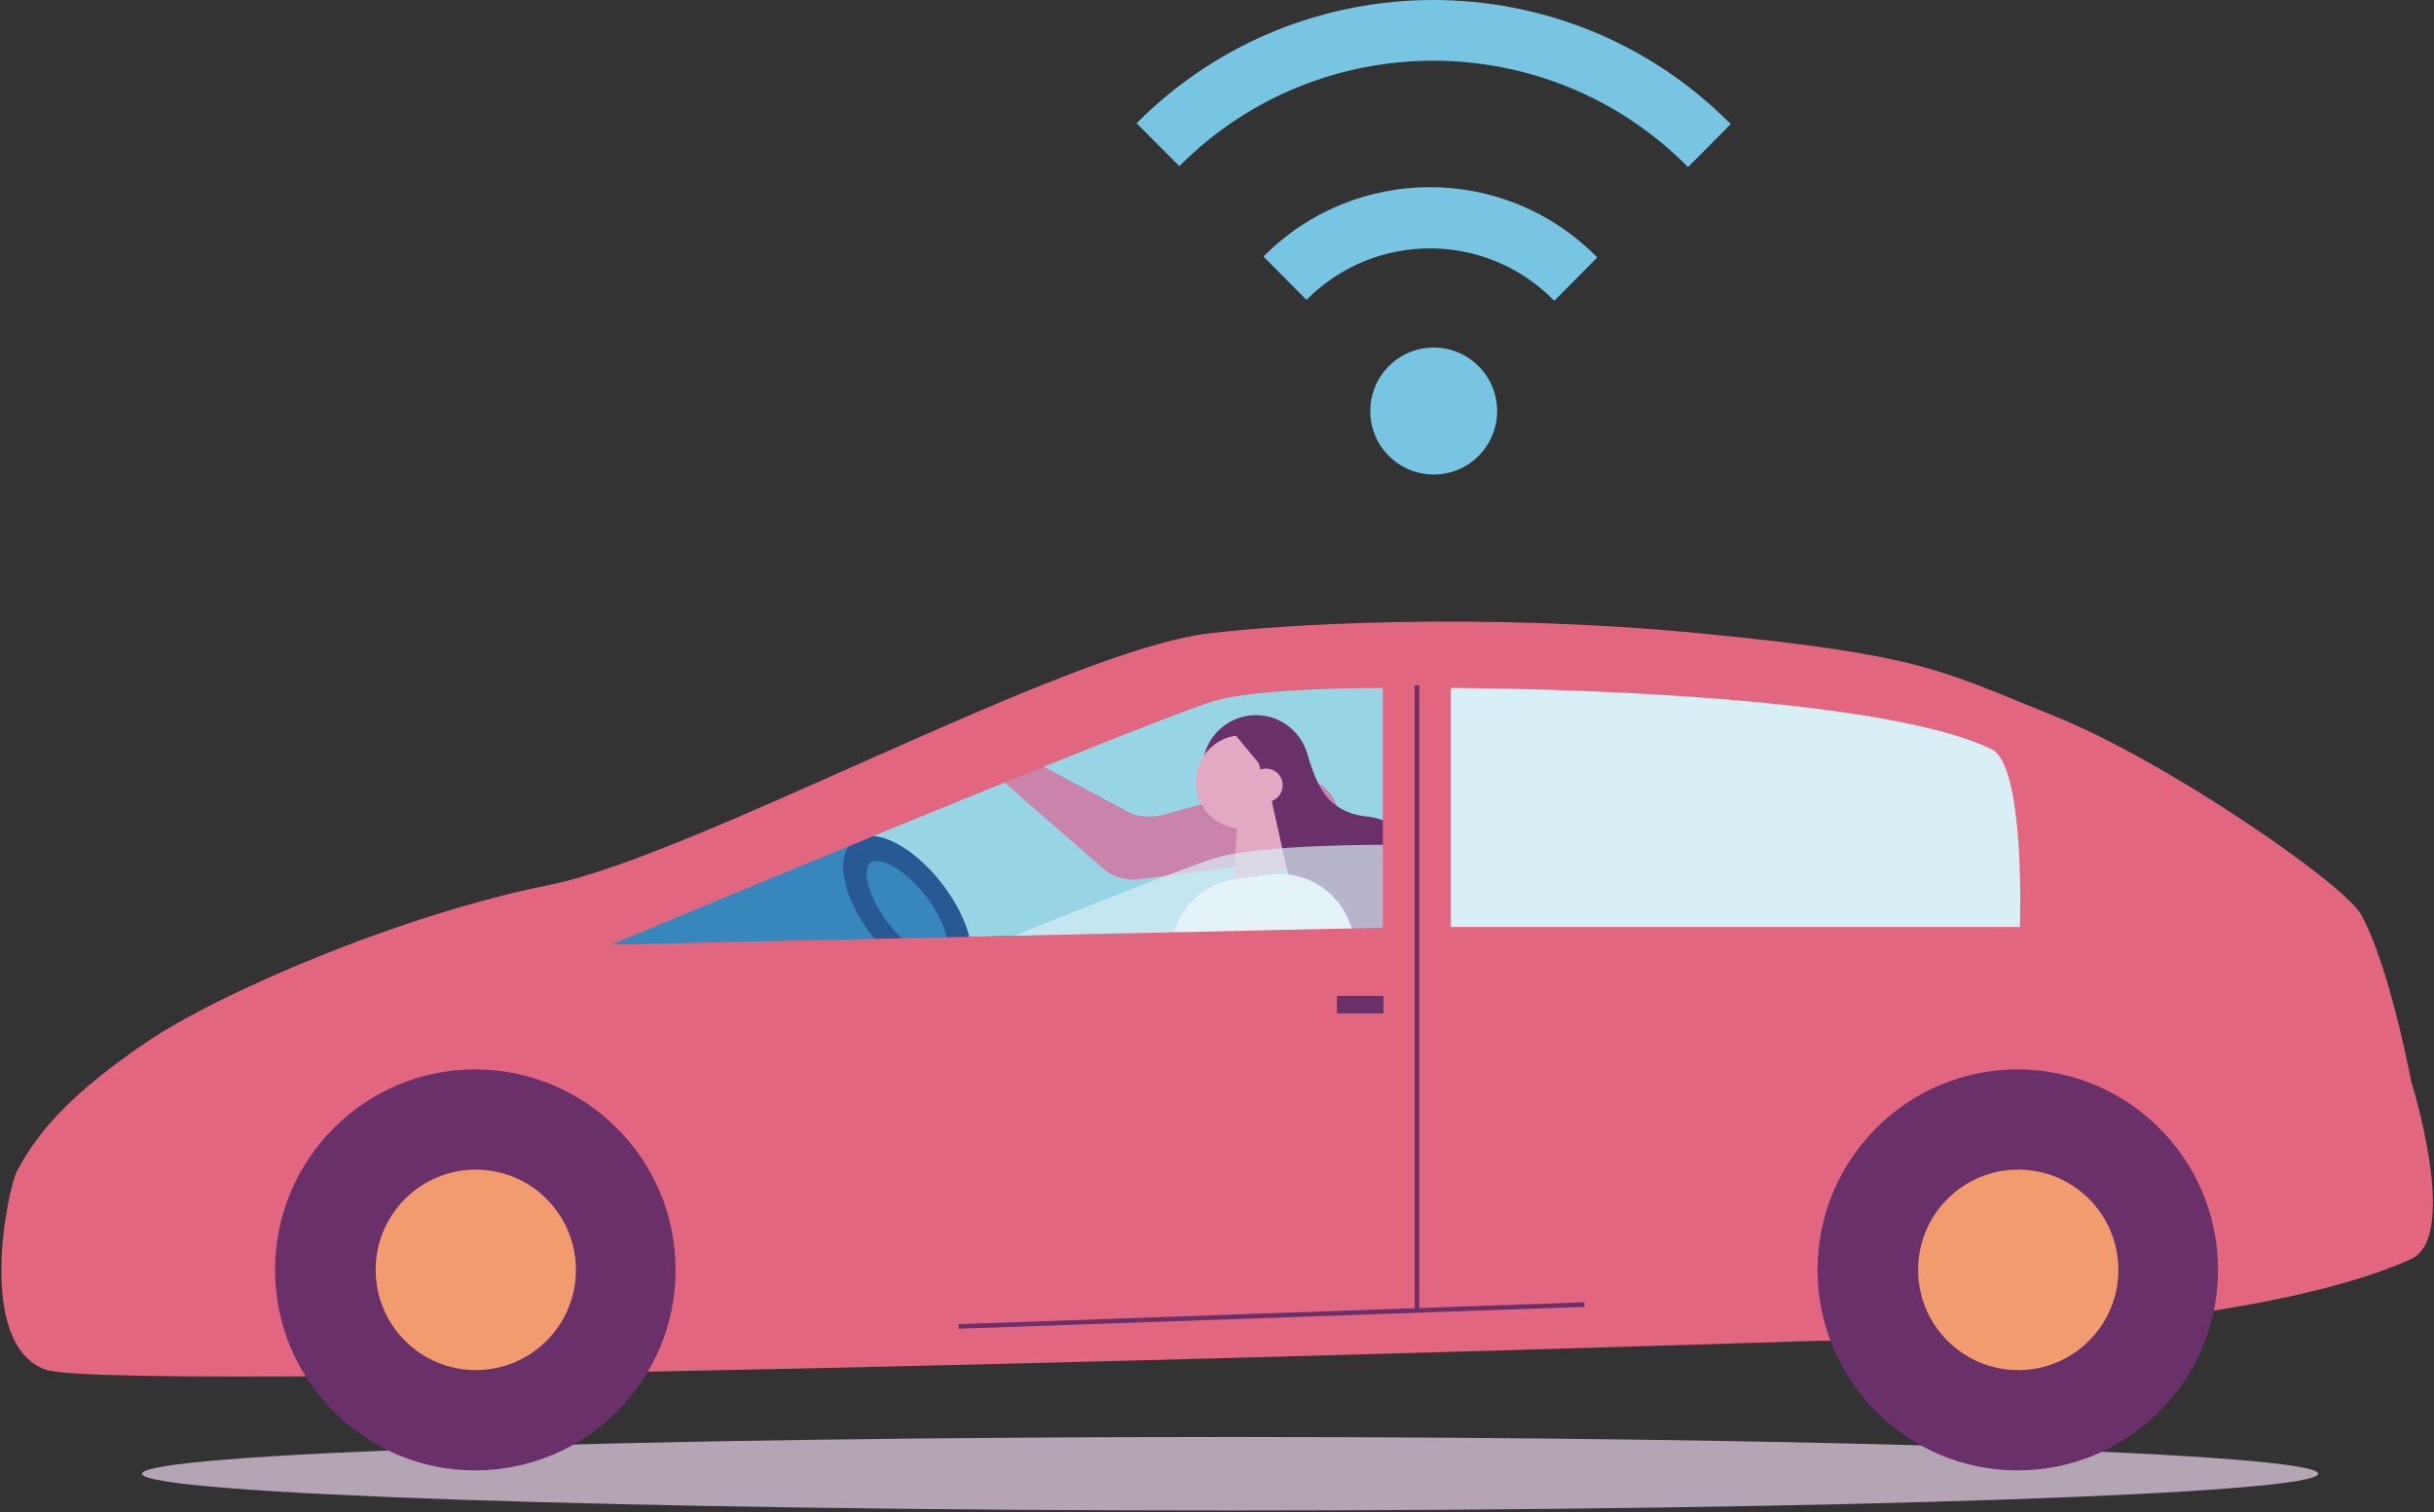 <svg xmlns="http://www.w3.org/2000/svg" width="528" height="328" viewBox="0 0 528 328"><rect x="0" y="0" width="528" height="328" fill="#333333" stroke="none"/><g><g><g><g><g><path fill="#98d5e4" d="M263.306 151.427c-17.297 5.458-133.146 53.567-133.146 53.567l170.874-3.737v-52.795s-27.704-.199-37.728 2.965z"/></g><g><path fill="#3887bc" d="M185.563 180.62l12.253 8.376 7.59 10.481 1.599 7.696H127.11z"/></g><g transform="rotate(-38 197 197)"><path fill="#275995" d="M199.566 181.038c1.974 1.729 3.522 5.033 4.359 9.306.835 4.265.859 8.992.066 13.309-.792 4.317-2.304 7.699-4.257 9.523-.995.929-2.045 1.4-3.12 1.4-3.2 0-6.077-4.142-7.333-10.554-1.726-8.818.154-19.061 4.19-22.832 1.003-.936 2.056-1.41 3.131-1.41 1.014 0 2.011.424 2.964 1.258m3.084 21.532c.647-3.594.627-7.533-.057-11.093-1.027-5.344-3.38-8.797-5.998-8.797-.88 0-1.738.393-2.551 1.167-1.6 1.523-2.837 4.34-3.485 7.934-.647 3.595-.627 7.535.057 11.095.683 3.554 1.95 6.306 3.566 7.749.782.698 1.6 1.052 2.43 1.052.877 0 1.736-.395 2.553-1.173 1.6-1.522 2.837-4.34 3.485-7.934"/><path fill="none" stroke="#275995" stroke-miterlimit="50" stroke-width="3" d="M199.566 181.038c1.974 1.729 3.522 5.033 4.359 9.306.835 4.265.859 8.992.066 13.309-.792 4.317-2.304 7.699-4.257 9.523-.995.929-2.045 1.4-3.12 1.4-3.2 0-6.077-4.142-7.333-10.554-1.726-8.818.154-19.061 4.19-22.832 1.003-.936 2.056-1.41 3.131-1.41 1.014 0 2.011.424 2.964 1.258m3.084 21.532c.647-3.594.627-7.533-.057-11.093-1.027-5.344-3.38-8.797-5.998-8.797-.88 0-1.738.393-2.551 1.167-1.6 1.523-2.837 4.34-3.485 7.934-.647 3.595-.627 7.535.057 11.095.683 3.554 1.95 6.306 3.566 7.749.782.698 1.6 1.052 2.43 1.052.877 0 1.736-.395 2.553-1.173 1.6-1.522 2.837-4.34 3.485-7.934"/></g></g><g transform="scale(-1 1) rotate(-4 0 7484.926)"><g transform="rotate(-48 237.5 198.5)"><path fill="#ca84ac" d="M300.703 220.236l-.008-.07c-.034-1.544-.93-3.074-2.182-3.711l-26.842-11.823c-1.922-1.231-3.532-3.208-4.528-5.557 0 0-10.845-26.69-11.853-27.915l-.014-.033-.018-.007a8.681 8.681 0 0 0-7.575-3.084l-.026-.01-.021.013-.117.009c-4.766.58-8.162 4.892-7.585 9.633.264 2.174 18.949 33.445 18.949 33.445 1.61 2.99 4.195 5.096 6.874 5.61l32.313 6.239c1.508.288 2.668-.93 2.633-2.739"/></g><g><path fill="#69306a" d="M246.896 173.75c-4.524 4.53-11.86 4.53-16.383 0-4.524-4.529-4.524-11.873 0-16.403 4.523-4.53 11.859-4.53 16.383 0 4.524 4.53 4.524 11.874 0 16.404"/></g><g><path fill="#69306a" d="M243.223 176.684l-15.317-15.244c-1.96 4.907-3.31 7.85-5.863 9.988-2.205 1.845-5.058 2.71-7.946 2.8-4.58.142-9.047 2.372-11.836 6.464-4.22 6.192-2.933 14.776 2.925 19.492 6.594 5.31 16.26 4.057 21.268-2.62a14.43 14.43 0 0 0 2.86-7.655c2.756-8.476 5.483-10.01 13.909-13.225"/></g><g><path fill="#e3a8c2" d="M251.523 168.643c0 5.602-4.536 10.145-10.14 10.145-2.229 0-4.289-.717-5.961-1.939a10.142 10.142 0 0 1-4.172-8.206c0-5.612 4.536-10.153 10.132-10.153.213 0 .432.007.644.022 5.304.328 9.497 4.732 9.497 10.13"/></g><g><path fill="#69306a" d="M244.35 157.272c-.978-.057-2.045-.276-3.113-.532a3.136 3.136 0 0 1-1.5.354c-.38 0-.73-.057-1.049-.158l-3.936 2.868c-2.908 1.71-4.882 4.999-4.882 8.79 0 2.974 1.22 5.643 3.15 7.48.428.502-.437 2.014.08 2.414l5.09-14.173 5.882-6.145c.225-.276-.759.719-.6.406l.879-1.304"/></g><g><path fill="#e3a8c2" d="M235.547 169.76l-5.087 17.207 11.585 3.09-.31-15.564-6.188-4.733"/></g><g><path fill="#fffffe" d="M252.77 212.49c.133-.286.259-.575.376-.864.057-.142.106-.286.16-.428.055-.148.112-.295.162-.443.056-.163.104-.326.152-.49.04-.13.081-.258.118-.386.047-.172.088-.345.128-.517l.088-.365c.039-.176.071-.354.103-.53l.063-.353c.03-.178.052-.358.073-.538l.041-.345c.019-.18.033-.36.044-.539l.02-.345c.01-.18.013-.36.016-.538l.001-.34a13.756 13.756 0 0 0-.015-.537l-.017-.339a17.064 17.064 0 0 0-.043-.532l-.036-.336c-.021-.176-.045-.352-.071-.526l-.055-.334c-.03-.173-.063-.347-.099-.52l-.072-.326a13.26 13.26 0 0 0-.126-.516l-.09-.321c-.048-.17-.097-.34-.152-.508l-.106-.31c-.058-.169-.115-.338-.18-.504l-.118-.297c-.069-.168-.137-.337-.21-.501l-.127-.272c-.08-.17-.157-.34-.242-.508l-.123-.23c-.094-.177-.187-.354-.288-.528l-.047-.078a16.275 16.275 0 0 0-1.228-1.808l-.17-.219c-.11-.137-.227-.27-.344-.405l-.219-.255c-.113-.126-.232-.247-.349-.369l-.252-.263-.36-.342-.275-.256c-.125-.11-.25-.216-.377-.322l-.293-.244c-.13-.104-.263-.203-.395-.303l-.306-.225a17.058 17.058 0 0 0-.419-.286l-.315-.207c-.144-.09-.29-.18-.438-.266l-.325-.186a16.16 16.16 0 0 0-.462-.248l-.331-.165c-.16-.078-.322-.154-.486-.226l-.333-.144a16.4 16.4 0 0 0-.514-.205l-.33-.119a14.807 14.807 0 0 0-.546-.184l-.205-.061a16.49 16.49 0 0 0-1.469-.376l-5.216-1.054-2.11-.427-.002-.001a16.36 16.36 0 0 0-2.879-.31l-.338.004c-.794 0-1.582.055-2.358.17l-.348.062a16.96 16.96 0 0 0-1.617.361c-.383.108-.76.23-1.132.365l-.33.114a16.81 16.81 0 0 0-1.408.621c-.15.076-.295.16-.445.242-.23.122-.46.244-.684.378-.13.08-.254.167-.382.25-.235.15-.472.3-.7.463l-.329.254c-.234.177-.469.353-.692.543l-.3.274c-.222.196-.445.393-.657.605l-.295.316c-.2.21-.402.419-.591.64-.115.134-.218.278-.328.415-.164.205-.331.406-.485.62-.136.188-.26.39-.388.586-.115.174-.237.343-.346.523-.209.348-.404.71-.59 1.076l-.059.106-18.508 37.407h44.614l10.315-21.875"/></g><g><path fill="#e3a8c2" d="M232.66 169.014a3.622 3.622 0 0 0 3.62 3.625c2 0 3.62-1.623 3.62-3.625a3.622 3.622 0 0 0-3.62-3.624 3.622 3.622 0 0 0-3.62 3.624"/></g></g><g><g><path fill="#d7eff5" fill-opacity=".7" d="M263.306 186.227c-17.297 5.458-133.146 53.567-133.146 53.567l170.874-3.737v-52.795s-27.704-.199-37.728 2.965z"/></g><g><path fill="#e36681" d="M3.717 253.974c4.643-8.7 11.805-16.83 27.923-27.814 16.118-10.985 55.777-27.856 87.465-34.176 31.688-6.32 111.477-50.692 142.925-54.559 15.472-1.902 58.729-4.715 107.215 0 48.487 4.716 52.144 8.222 76.262 17.845 24.12 9.623 62.867 36.369 66.619 43.034 6.217 11.044 10.916 36.239 10.916 36.239s10.616 33.754 0 38.573c-33.132 15.04-107.49 17.746-128.869 17.746 0 0-369 11.855-384.32 6.244-15.257-5.587-8.16-39.34-6.136-43.132zm259.295-101.8c-16.947 5.376-130.455 52.75-130.455 52.75l167.421-3.68v-51.989s-27.144-.195-36.966 2.92z"/></g><g><path fill="#b4a5b5" d="M30.8 319.692c0 4.404 105.67 7.976 236.035 7.976 130.364 0 236.042-3.568 236.042-7.972s-105.678-7.976-236.042-7.976c-130.365 0-236.035 3.572-236.035 7.972"/></g><g><g><path fill="#69306a" d="M146.555 275.476c0 24.023-19.487 43.495-43.516 43.495-23.882 0-43.369-19.472-43.369-43.495 0-24.024 19.487-43.496 43.37-43.496 24.028 0 43.515 19.472 43.515 43.496"/></g><g><path fill="#f19b6e" d="M103.211 297.216c11.997 0 21.722-9.737 21.722-21.748 0-12.011-9.725-21.748-21.722-21.748-11.996 0-21.721 9.737-21.721 21.748 0 12.01 9.725 21.748 21.721 21.748z"/></g></g><g><g><path fill="#69306a" d="M481.155 275.476c0 24.023-19.487 43.495-43.516 43.495-23.882 0-43.369-19.472-43.369-43.495 0-24.024 19.487-43.496 43.37-43.496 24.028 0 43.515 19.472 43.515 43.496"/></g><g><path fill="#f19b6e" d="M437.811 297.216c11.997 0 21.722-9.737 21.722-21.748 0-12.011-9.725-21.748-21.722-21.748-11.996 0-21.721 9.737-21.721 21.748 0 12.01 9.725 21.748 21.721 21.748z"/></g></g><g><path fill="#69306a" d="M290.01 219.829h10.115v-3.799H290.01z"/></g><g><path fill="#d7eff5" d="M432.017 162.516c7.409 3.559 6.148 38.572 6.148 38.572H314.722V149.24s89.658 0 117.295 13.276z"/></g><g><path fill="none" stroke="#69306a" stroke-linecap="square" stroke-miterlimit="50" d="M307.378 149.176v134.99"/></g><g transform="rotate(-272 275.5 286)"><path fill="none" stroke="#69306a" stroke-linecap="square" stroke-miterlimit="50" d="M274.877 218.23l.006 134.826"/></g></g></g><g><g><path fill="#77c5e3" d="M246.56 26.731l9.268 9.318c30.365-30.506 79.789-30.506 110.154 0l.19.197 9.268-9.317-.19-.198c-35.485-35.641-93.205-35.641-128.69 0"/></g><g><path fill="#77c5e3" d="M274.08 55.654l9.333 9.394c14.762-14.891 38.786-14.891 53.548 0l.214.2 9.31-9.395-.191-.199c-19.905-20.072-52.31-20.072-72.214 0"/></g><g><path fill="#77c5e3" d="M301.281 79.425c-5.375 5.38-5.375 14.1 0 19.479 5.375 5.378 14.077 5.378 19.452 0 5.374-5.38 5.374-14.1 0-19.48-5.375-5.379-14.077-5.379-19.452 0"/></g></g></g></g></svg>